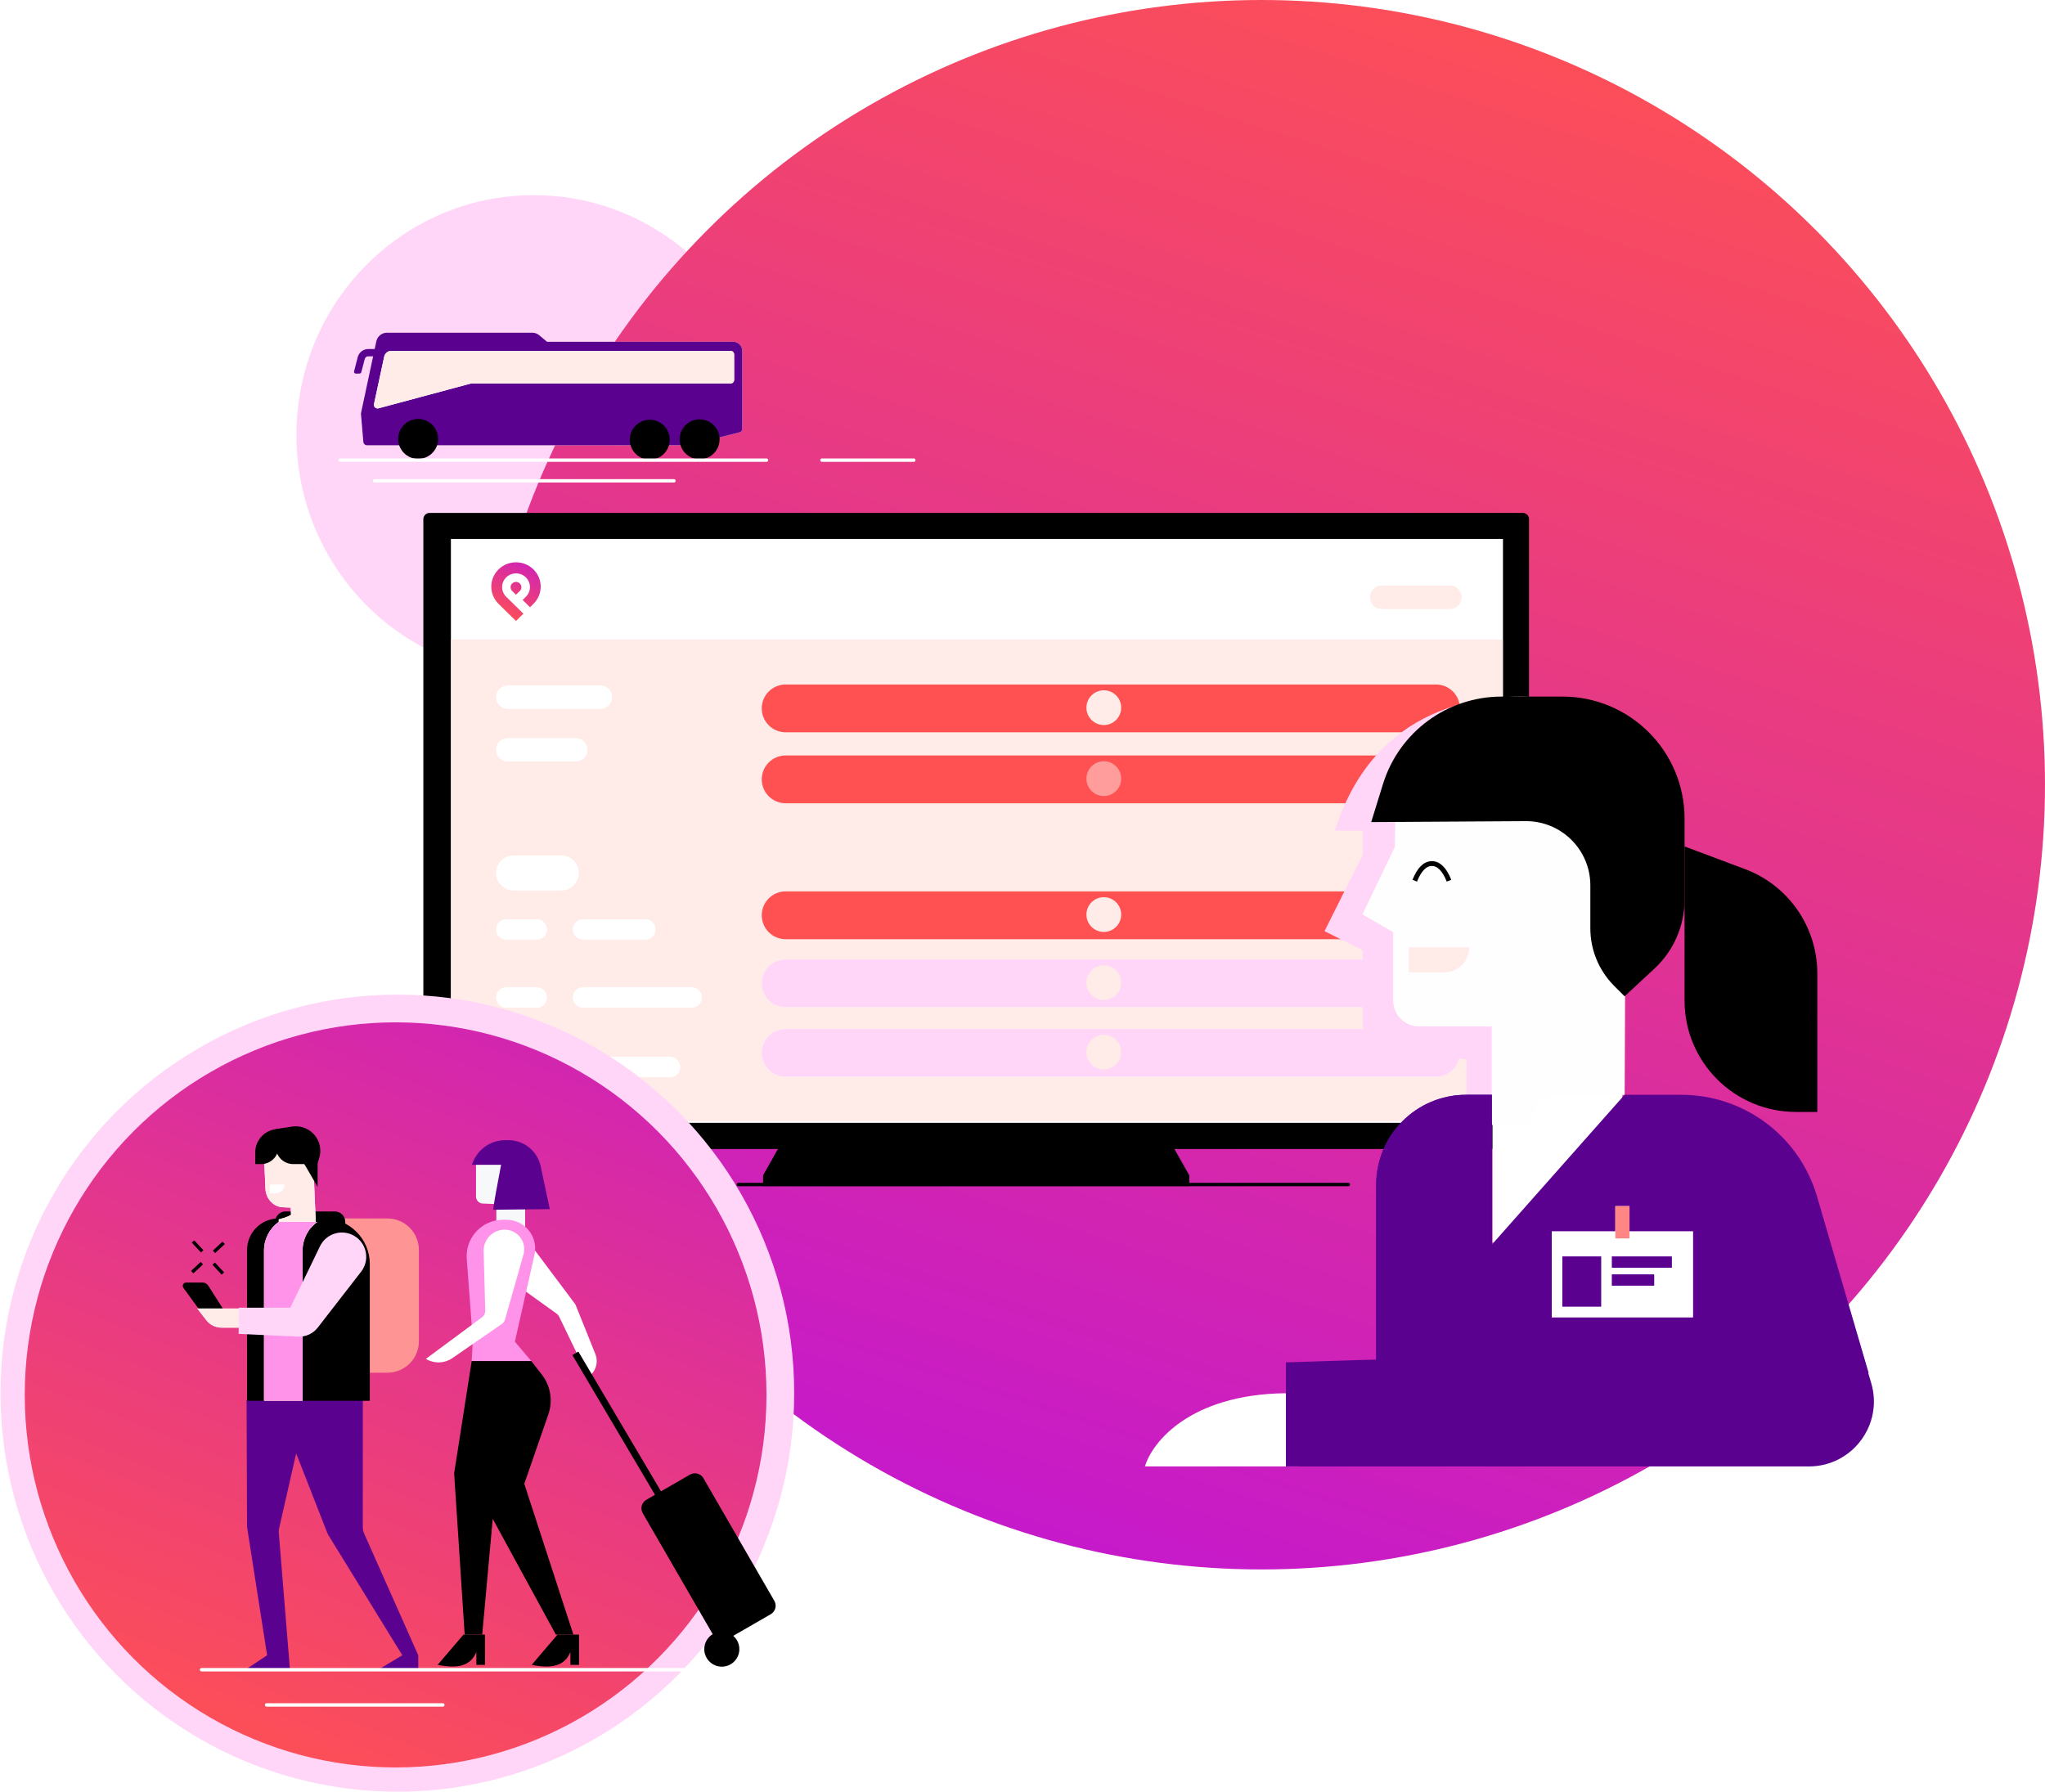 <?xml version="1.0" encoding="UTF-8"?> <svg xmlns="http://www.w3.org/2000/svg" width="598" height="524" viewBox="0 0 598 524" fill="none"><ellipse cx="156.048" cy="127.234" rx="69.365" ry="70.157" fill="#FFD6F7" style="mix-blend-mode:multiply"></ellipse><circle cx="156.444" cy="126.838" r="76.896" stroke="white" stroke-linecap="round"></circle><g filter="url(#filter0_b)"><ellipse cx="368.898" cy="229.498" rx="229.101" ry="229.498" fill="url(#paint0_linear)"></ellipse></g><path fill-rule="evenodd" clip-rule="evenodd" d="M228.499 334.242L223.139 343.725V346.886H347.77V343.725L342.41 334.242H228.499Z" fill="black"></path><path d="M445.3 150.004H125.609C124.607 150.004 123.795 150.824 123.795 151.837V334.215C123.795 335.227 124.607 336.048 125.609 336.048H445.3C446.302 336.048 447.114 335.227 447.114 334.215V151.837C447.114 150.824 446.302 150.004 445.3 150.004Z" fill="black"></path><path d="M439.499 157.618H131.854V328.383H439.499V157.618Z" fill="white"></path><path fill-rule="evenodd" clip-rule="evenodd" d="M153.052 179.481L150.885 181.613L145.779 176.59C142.959 173.815 142.959 169.31 145.779 166.535C148.599 163.76 153.179 163.76 155.999 166.535C158.819 169.31 158.819 173.815 155.999 176.59L154.983 177.589L152.825 175.466L153.777 174.529C155.364 172.968 155.364 170.425 153.777 168.864C152.19 167.302 149.606 167.302 148.019 168.864C146.432 170.425 146.432 172.968 148.019 174.529L150.903 177.366L150.912 177.357L153.052 179.481ZM149.769 170.639C149.153 171.246 149.153 172.236 149.769 172.843L150.885 173.94L152 172.843C152.617 172.236 152.617 171.246 152 170.639C151.383 170.032 150.386 170.032 149.769 170.639Z" fill="url(#paint1_linear)"></path><rect x="131.922" y="187.032" width="307.514" height="140.888" fill="#FFEBE7"></rect><path d="M164.14 250.22H150.163C147.356 250.22 145.08 252.496 145.08 255.303C145.08 258.11 147.356 260.386 150.163 260.386H164.14C166.948 260.386 169.223 258.11 169.223 255.303C169.223 252.496 166.948 250.22 164.14 250.22Z" fill="white"></path><path d="M164.14 250.22H150.163C147.356 250.22 145.08 252.496 145.08 255.303C145.08 258.11 147.356 260.386 150.163 260.386H164.14C166.948 260.386 169.223 258.11 169.223 255.303C169.223 252.496 166.948 250.22 164.14 250.22Z" fill="white"></path><path d="M175.577 200.5H148.469C146.597 200.5 145.08 202.017 145.08 203.888C145.08 205.76 146.597 207.277 148.469 207.277H175.577C177.448 207.277 178.965 205.76 178.965 203.888C178.965 202.017 177.448 200.5 175.577 200.5Z" fill="white"></path><path d="M175.577 200.5H148.469C146.597 200.5 145.08 202.017 145.08 203.888C145.08 205.76 146.597 207.277 148.469 207.277H175.577C177.448 207.277 178.965 205.76 178.965 203.888C178.965 202.017 177.448 200.5 175.577 200.5Z" fill="white"></path><path d="M419.917 200.188H229.737C225.877 200.188 222.748 203.317 222.748 207.177C222.748 211.037 225.877 214.166 229.737 214.166H419.917C423.777 214.166 426.906 211.037 426.906 207.177C426.906 203.317 423.777 200.188 419.917 200.188Z" fill="#FF5152"></path><path d="M317.693 206.965C317.693 209.772 319.969 212.048 322.776 212.048C325.583 212.048 327.859 209.772 327.859 206.965C327.859 204.158 325.583 201.882 322.776 201.882C319.969 201.882 317.693 204.158 317.693 206.965Z" fill="#FFEBE7"></path><path d="M419.917 220.943H229.737C225.877 220.943 222.748 224.072 222.748 227.932C222.748 231.792 225.877 234.921 229.737 234.921H419.917C423.777 234.921 426.906 231.792 426.906 227.932C426.906 224.072 423.777 220.943 419.917 220.943Z" fill="#FF5152"></path><path d="M317.693 227.72C317.693 230.527 319.969 232.803 322.776 232.803C325.583 232.803 327.859 230.527 327.859 227.72C327.859 224.913 325.583 222.637 322.776 222.637C319.969 222.637 317.693 224.913 317.693 227.72Z" fill="#FFEBE7" fill-opacity="0.5"></path><path d="M419.917 260.698H229.737C225.877 260.698 222.748 263.827 222.748 267.686C222.748 271.546 225.877 274.675 229.737 274.675H419.917C423.777 274.675 426.906 271.546 426.906 267.686C426.906 263.827 423.777 260.698 419.917 260.698Z" fill="#FF5152"></path><path d="M317.693 267.475C317.693 270.282 319.969 272.557 322.776 272.557C325.583 272.557 327.859 270.282 327.859 267.475C327.859 264.668 325.583 262.392 322.776 262.392C319.969 262.392 317.693 264.668 317.693 267.475Z" fill="#FFEBE7"></path><path d="M419.917 280.605H229.737C225.877 280.605 222.748 283.734 222.748 287.594C222.748 291.454 225.877 294.583 229.737 294.583H419.917C423.777 294.583 426.906 291.454 426.906 287.594C426.906 283.734 423.777 280.605 419.917 280.605Z" fill="white"></path><path d="M419.917 280.605H229.737C225.877 280.605 222.748 283.734 222.748 287.594C222.748 291.454 225.877 294.583 229.737 294.583H419.917C423.777 294.583 426.906 291.454 426.906 287.594C426.906 283.734 423.777 280.605 419.917 280.605Z" fill="#FFD6F7"></path><path d="M317.693 287.382C317.693 290.189 319.969 292.465 322.776 292.465C325.583 292.465 327.859 290.189 327.859 287.382C327.859 284.575 325.583 282.299 322.776 282.299C319.969 282.299 317.693 284.575 317.693 287.382Z" fill="#FFEBE7"></path><path d="M419.917 300.936H229.737C225.877 300.936 222.748 304.065 222.748 307.925C222.748 311.785 225.877 314.914 229.737 314.914H419.917C423.777 314.914 426.906 311.785 426.906 307.925C426.906 304.065 423.777 300.936 419.917 300.936Z" fill="white"></path><path d="M419.917 300.936H229.737C225.877 300.936 222.748 304.065 222.748 307.925C222.748 311.785 225.877 314.914 229.737 314.914H419.917C423.777 314.914 426.906 311.785 426.906 307.925C426.906 304.065 423.777 300.936 419.917 300.936Z" fill="#FFD6F7"></path><path d="M317.693 307.713C317.693 310.52 319.969 312.796 322.776 312.796C325.583 312.796 327.859 310.52 327.859 307.713C327.859 304.906 325.583 302.63 322.776 302.63C319.969 302.63 317.693 304.906 317.693 307.713Z" fill="#FFEBE7"></path><path d="M188.709 268.857H170.496C168.859 268.857 167.531 270.185 167.531 271.822C167.531 273.46 168.859 274.787 170.496 274.787H188.709C190.347 274.787 191.674 273.46 191.674 271.822C191.674 270.185 190.347 268.857 188.709 268.857Z" fill="white"></path><path d="M188.709 268.857H170.496C168.859 268.857 167.531 270.185 167.531 271.822C167.531 273.46 168.859 274.787 170.496 274.787H188.709C190.347 274.787 191.674 273.46 191.674 271.822C191.674 270.185 190.347 268.857 188.709 268.857Z" fill="white"></path><path d="M202.263 288.765H170.496C168.859 288.765 167.531 290.092 167.531 291.73C167.531 293.367 168.859 294.695 170.496 294.695H202.263C203.901 294.695 205.228 293.367 205.228 291.73C205.228 290.092 203.901 288.765 202.263 288.765Z" fill="white"></path><path d="M202.263 288.765H170.496C168.859 288.765 167.531 290.092 167.531 291.73C167.531 293.367 168.859 294.695 170.496 294.695H202.263C203.901 294.695 205.228 293.367 205.228 291.73C205.228 290.092 203.901 288.765 202.263 288.765Z" fill="white"></path><path d="M195.91 309.096H170.496C168.859 309.096 167.531 310.423 167.531 312.061C167.531 313.698 168.859 315.026 170.496 315.026H195.91C197.548 315.026 198.875 313.698 198.875 312.061C198.875 310.423 197.548 309.096 195.91 309.096Z" fill="white"></path><path d="M195.91 309.096H170.496C168.859 309.096 167.531 310.423 167.531 312.061C167.531 313.698 168.859 315.026 170.496 315.026H195.91C197.548 315.026 198.875 313.698 198.875 312.061C198.875 310.423 197.548 309.096 195.91 309.096Z" fill="white"></path><path d="M156.94 268.857H148.045C146.408 268.857 145.08 270.185 145.08 271.822C145.08 273.46 146.408 274.787 148.045 274.787H156.94C158.577 274.787 159.905 273.46 159.905 271.822C159.905 270.185 158.577 268.857 156.94 268.857Z" fill="white"></path><path d="M156.94 268.857H148.045C146.408 268.857 145.08 270.185 145.08 271.822C145.08 273.46 146.408 274.787 148.045 274.787H156.94C158.577 274.787 159.905 273.46 159.905 271.822C159.905 270.185 158.577 268.857 156.94 268.857Z" fill="white"></path><path d="M156.94 288.765H148.045C146.408 288.765 145.08 290.092 145.08 291.73C145.08 293.367 146.408 294.695 148.045 294.695H156.94C158.577 294.695 159.905 293.367 159.905 291.73C159.905 290.092 158.577 288.765 156.94 288.765Z" fill="white"></path><path d="M156.94 288.765H148.045C146.408 288.765 145.08 290.092 145.08 291.73C145.08 293.367 146.408 294.695 148.045 294.695H156.94C158.577 294.695 159.905 293.367 159.905 291.73C159.905 290.092 158.577 288.765 156.94 288.765Z" fill="white"></path><path d="M156.94 309.096H148.045C146.408 309.096 145.08 310.423 145.08 312.061C145.08 313.698 146.408 315.026 148.045 315.026H156.94C158.577 315.026 159.905 313.698 159.905 312.061C159.905 310.423 158.577 309.096 156.94 309.096Z" fill="white"></path><path d="M156.94 309.096H148.045C146.408 309.096 145.08 310.423 145.08 312.061C145.08 313.698 146.408 315.026 148.045 315.026H156.94C158.577 315.026 159.905 313.698 159.905 312.061C159.905 310.423 158.577 309.096 156.94 309.096Z" fill="white"></path><path d="M168.376 215.912H148.469C146.597 215.912 145.08 217.429 145.08 219.3C145.08 221.172 146.597 222.689 148.469 222.689H168.376C170.248 222.689 171.765 221.172 171.765 219.3C171.765 217.429 170.248 215.912 168.376 215.912Z" fill="white"></path><path d="M168.376 215.912H148.469C146.597 215.912 145.08 217.429 145.08 219.3C145.08 221.172 146.597 222.689 148.469 222.689H168.376C170.248 222.689 171.765 221.172 171.765 219.3C171.765 217.429 170.248 215.912 168.376 215.912Z" fill="white"></path><path d="M423.96 171.288H404.053C402.181 171.288 400.664 172.805 400.664 174.677C400.664 176.548 402.181 178.065 404.053 178.065H423.96C425.831 178.065 427.349 176.548 427.349 174.677C427.349 172.805 425.831 171.288 423.96 171.288Z" fill="#FFEBE7"></path><path d="M423.96 171.288H404.053C402.181 171.288 400.664 172.805 400.664 174.677C400.664 176.548 402.181 178.065 404.053 178.065H423.96C425.831 178.065 427.349 176.548 427.349 174.677C427.349 172.805 425.831 171.288 423.96 171.288Z" fill="#FFEBE7"></path><path d="M390.355 242.936C402.011 205.942 433.768 202.733 449.647 203.915L457.755 326.553H428.87V309.83L406.568 307.6C401.967 307.14 398.463 303.268 398.463 298.644V277.904L387.314 272.329L398.463 250.031V242.936H390.355Z" fill="#FFD6F7" style="mix-blend-mode:multiply"></path><rect x="436.441" y="298.869" width="37.981" height="64.568" fill="white"></rect><path d="M475.067 320.184H456.282C451.441 320.184 447.516 324.109 447.516 328.95H436.246V300.148H414.957C410.807 300.148 407.443 296.784 407.443 292.634V272.598L398.464 267.379L407.953 247.645L408.184 227.775H436.396C457.836 227.775 475.217 245.156 475.217 266.596C475.217 266.632 475.217 266.668 475.217 266.705L475.067 320.184Z" fill="#FEFEFE"></path><path d="M475.067 320.184H456.282C451.441 320.184 447.516 324.109 447.516 328.95H436.246V300.148H414.957C410.807 300.148 407.443 296.784 407.443 292.634V272.598L398.464 267.379L407.953 247.645L408.184 227.775H436.396C457.836 227.775 475.217 245.156 475.217 266.596C475.217 266.632 475.217 266.668 475.217 266.705L475.067 320.184Z" fill="#FEFEFE"></path><path fill-rule="evenodd" clip-rule="evenodd" d="M411.966 277.062H429.623C429.623 281.105 426.346 284.382 422.303 284.382H411.966V277.062Z" fill="#FFEBE7"></path><path fill-rule="evenodd" clip-rule="evenodd" d="M400.967 240.432L446.149 240.154C456.523 240.09 464.985 248.448 465.049 258.822C465.049 258.861 465.049 258.9 465.049 258.938V271.508C465.049 277.818 467.556 283.87 472.018 288.332L475.068 291.382L483.796 283.277C489.41 278.064 492.6 270.749 492.6 263.088V239.412C492.6 219.701 476.621 203.722 456.909 203.722H439.104C423.183 203.722 409.118 214.092 404.411 229.302L400.967 240.432Z" fill="black"></path><path fill-rule="evenodd" clip-rule="evenodd" d="M492.597 247.551V292.634C492.597 310.616 507.174 325.193 525.157 325.193H531.418V284.673C531.418 271.101 522.999 258.952 510.291 254.187L492.597 247.551Z" fill="black"></path><path fill-rule="evenodd" clip-rule="evenodd" d="M491.673 320.184H475.061L436.24 364.014V320.184H428.727C414.203 320.184 402.429 331.958 402.429 346.482V401.583H546.441L531.339 349.915C526.188 332.294 510.031 320.184 491.673 320.184Z" fill="#5A0190"></path><path fill-rule="evenodd" clip-rule="evenodd" d="M436.242 401.583V320.184H428.728C414.204 320.184 402.43 331.958 402.43 346.482V401.583H436.242Z" fill="#5A0190"></path><path d="M495.091 360.096H453.766V385.303H495.091V360.096Z" fill="white"></path><path d="M468.226 367.448H456.861V382.153H468.226V367.448Z" fill="white"></path><path d="M468.226 367.448H456.861V382.153H468.226V367.448Z" fill="#5A0190"></path><path d="M476.494 352.743H472.361V362.196H476.494V352.743Z" fill="white"></path><path d="M476.494 352.743H472.361V362.196H476.494V352.743Z" fill="#FF8685"></path><path d="M488.893 367.448H471.33V370.761H488.893V367.448Z" fill="white"></path><path d="M488.893 367.448H471.33V370.761H488.893V367.448Z" fill="#5A0190"></path><path d="M483.728 372.7H471.33V376.012H483.728V372.7Z" fill="white"></path><path d="M483.728 372.7H471.33V376.012H483.728V372.7Z" fill="#5A0190"></path><path d="M413.702 257.57C415.038 254.231 416.708 252.561 418.712 252.561C420.715 252.561 422.385 254.231 423.721 257.57" stroke="black" stroke-width="1.42"></path><path d="M201.256 130.193L216.256 126.443C216.729 126.325 217.061 125.9 217.061 125.413V102.61C217.061 101.144 215.872 99.955 214.405 99.955H159.973L157.673 98.038C157.1 97.561 156.378 97.3 155.633 97.3H113.163C111.66 97.3 110.361 98.351 110.047 99.821L105.574 120.777C105.552 120.879 105.545 120.985 105.554 121.089L106.254 129.254C106.301 129.803 106.761 130.225 107.312 130.225H200.998C201.085 130.225 201.172 130.214 201.256 130.193Z" fill="#FFEBE7"></path><path d="M201.256 130.193L216.256 126.443C216.729 126.325 217.061 125.9 217.061 125.413V102.61C217.061 101.144 215.872 99.955 214.405 99.955H159.973L157.673 98.038C157.1 97.561 156.378 97.3 155.633 97.3H113.163C111.66 97.3 110.361 98.351 110.047 99.821L105.574 120.777C105.552 120.879 105.545 120.985 105.554 121.089L106.254 129.254C106.301 129.803 106.761 130.225 107.312 130.225H200.998C201.085 130.225 201.172 130.214 201.256 130.193Z" fill="#5A0190"></path><path d="M114.43 102.61H213.614C214.2 102.61 214.676 103.086 214.676 103.672V111.107C214.676 111.694 214.2 112.169 213.614 112.169H137.674L110.677 119.418C110.111 119.57 109.528 119.234 109.376 118.668C109.332 118.505 109.328 118.334 109.364 118.169L112.353 104.287C112.564 103.309 113.429 102.61 114.43 102.61Z" fill="white"></path><path d="M114.43 102.61H213.614C214.2 102.61 214.676 103.086 214.676 103.672V111.107C214.676 111.694 214.2 112.169 213.614 112.169H137.674L110.677 119.418C110.111 119.57 109.528 119.234 109.376 118.668C109.332 118.505 109.328 118.334 109.364 118.169L112.353 104.287C112.564 103.309 113.429 102.61 114.43 102.61Z" fill="#FFEBE7"></path><path d="M107.687 102.079C106.247 102.079 104.991 103.044 104.614 104.423L104.582 104.549L103.541 108.604C103.468 108.888 103.639 109.177 103.923 109.25C103.969 109.262 104.015 109.267 104.062 109.267L105.14 109.253C105.379 109.251 105.587 109.088 105.648 108.857L106.652 105.027C106.756 104.573 107.143 104.244 107.6 104.207L107.687 104.204H110.776L110.855 102.082L110.776 102.079H107.687Z" fill="#5A0190"></path><path d="M122.289 133.229C119.796 133.229 117.775 131.208 117.775 128.715C117.775 126.222 119.796 123.884 122.289 123.884C124.782 123.884 126.803 125.905 126.803 128.398C126.803 130.891 124.782 133.229 122.289 133.229Z" fill="black"></path><path fill-rule="evenodd" clip-rule="evenodd" d="M122.272 125.179C124.032 125.179 125.459 126.606 125.459 128.366C125.459 130.126 124.032 131.553 122.272 131.553C120.512 131.553 119.085 130.126 119.085 128.366C119.085 126.606 120.512 125.179 122.272 125.179ZM128.113 128.366C128.113 125.14 125.498 122.525 122.272 122.525C119.047 122.525 116.431 125.14 116.431 128.366C116.431 131.592 119.047 134.207 122.272 134.207C125.498 134.207 128.113 131.592 128.113 128.366Z" fill="black"></path><path d="M190.023 133.23C187.53 133.23 185.509 131.209 185.509 128.716C185.509 126.223 187.53 124.202 190.023 124.202C192.516 124.202 194.537 126.223 194.537 128.716C194.537 131.209 192.516 133.23 190.023 133.23Z" fill="black"></path><path fill-rule="evenodd" clip-rule="evenodd" d="M190.007 125.406C191.767 125.406 193.194 126.832 193.194 128.592C193.194 130.353 191.767 131.779 190.007 131.779C188.247 131.779 186.82 130.353 186.82 128.592C186.82 126.832 188.247 125.406 190.007 125.406ZM195.848 128.592C195.848 125.367 193.233 122.752 190.007 122.752C186.781 122.752 184.166 125.367 184.166 128.592C184.166 131.818 186.781 134.433 190.007 134.433C193.233 134.433 195.848 131.818 195.848 128.592Z" fill="black"></path><path d="M204.599 133.116C202.106 133.116 200.085 131.095 200.085 128.602C200.085 126.109 202.106 124.089 204.599 124.089C207.092 124.089 209.113 126.109 209.113 128.602C209.113 131.095 207.092 133.116 204.599 133.116Z" fill="black"></path><path fill-rule="evenodd" clip-rule="evenodd" d="M204.583 125.292C206.343 125.292 207.77 126.719 207.77 128.479C207.77 130.239 206.343 131.666 204.583 131.666C202.823 131.666 201.396 130.239 201.396 128.479C201.396 126.719 202.823 125.292 204.583 125.292ZM210.424 128.479C210.424 125.253 207.809 122.638 204.583 122.638C201.357 122.638 198.742 125.253 198.742 128.479C198.742 131.705 201.357 134.32 204.583 134.32C207.809 134.32 210.424 131.705 210.424 128.479Z" fill="black"></path><path d="M99.469 134.573H224.134" stroke="white" stroke-linecap="round"></path><path d="M240.352 134.573H267.21" stroke="white" stroke-linecap="round"></path><path d="M109.518 140.619H197.067" stroke="white" stroke-linecap="round"></path><ellipse cx="116.193" cy="407.443" rx="116.05" ry="116.557" fill="#FFD6F7" style="mix-blend-mode:multiply"></ellipse><g filter="url(#filter1_b)"><ellipse cx="115.687" cy="407.95" rx="108.449" ry="108.956" fill="url(#paint2_linear)"></ellipse></g><path fill-rule="evenodd" clip-rule="evenodd" d="M72.106 488.09L78.105 484.091L72.294 446.903C72.262 446.699 72.245 446.492 72.245 446.285L72.106 409.429H106.103L106.09 446.75C106.09 447.325 106.21 447.893 106.444 448.418L122.307 484.091V488.09H110.974L117.641 484.091L96.026 448.96C95.898 448.752 95.789 448.533 95.7 448.305L86.604 425.059L81.615 447.007C81.523 447.415 81.493 447.833 81.527 448.249L84.771 488.09H72.106Z" fill="#5A0190"></path><path fill-rule="evenodd" clip-rule="evenodd" d="M113.268 356.346H94.808V401.471H113.268C118.366 401.471 122.498 397.339 122.498 392.241V365.576C122.498 360.479 118.366 356.346 113.268 356.346Z" fill="#FF9494"></path><path fill-rule="evenodd" clip-rule="evenodd" d="M97.884 354.295H83.526C81.827 354.295 80.45 355.672 80.45 357.372V359.423H100.961V357.372C100.961 355.672 99.584 354.295 97.884 354.295Z" fill="black"></path><path d="M98.214 360.863L92.349 357.528L91.409 335.81L77.081 335.227L77.621 347.702C77.743 350.534 79.948 352.925 82.566 353.064C84.081 353.145 84.898 353.185 85.015 353.185L85.104 355.253C84.241 355.896 82.309 356.515 79.31 357.11L83.857 386.123L101.442 383.46L98.214 360.863Z" fill="white"></path><path d="M98.214 360.863L92.349 357.528L91.409 335.81L77.081 335.227L77.621 347.702C77.743 350.534 79.948 352.925 82.566 353.064C84.081 353.145 84.898 353.185 85.015 353.185L85.104 355.253C84.241 355.896 82.309 356.515 79.31 357.11L83.857 386.123L101.442 383.46L98.214 360.863Z" fill="#FFEBE7"></path><path fill-rule="evenodd" clip-rule="evenodd" d="M72.246 409.675H108.141V369.678C108.141 362.315 102.172 356.346 94.808 356.346H93.783L81.476 367.627V356.346C76.378 356.346 72.246 360.478 72.246 365.576V409.675Z" fill="black"></path><path d="M92.758 357.372H81.477L81.467 357.379C78.79 359.306 77.203 362.403 77.203 365.702V409.675H88.485V365.702C88.485 362.403 90.071 359.306 92.748 357.379L92.758 357.372Z" fill="white"></path><path d="M92.758 357.372H81.477L81.467 357.379C78.79 359.306 77.203 362.403 77.203 365.702V409.675H88.485V365.702C88.485 362.403 90.071 359.306 92.748 357.379L92.758 357.372Z" fill="#FF93EA"></path><path fill-rule="evenodd" clip-rule="evenodd" d="M78.912 346.432V348.996H80.622C82.038 348.996 83.186 347.848 83.186 346.432H78.912Z" fill="white"></path><path fill-rule="evenodd" clip-rule="evenodd" d="M92.757 340.45H85.749C82.917 340.45 80.621 338.154 80.621 335.322V330.194L85.434 329.479C89.356 328.897 93.008 331.604 93.59 335.526C93.758 336.654 93.654 337.806 93.288 338.886L92.757 340.45Z" fill="black"></path><path d="M92.882 337.002V347.137C91.07 343.967 87.639 338.044 86.931 337.11C86.847 337.081 86.801 337.045 86.801 337.002C86.801 336.959 86.847 336.999 86.931 337.11C87.639 337.358 91.07 337.153 92.882 337.002Z" fill="black"></path><path fill-rule="evenodd" clip-rule="evenodd" d="M74.639 340.45H76.348C79.18 340.45 81.476 338.154 81.476 335.322V330.194C77.7 330.194 74.639 333.255 74.639 337.031V340.45Z" fill="black"></path><path fill-rule="evenodd" clip-rule="evenodd" d="M145.675 366.53L148.65 363.199C150.102 361.573 152.598 361.431 154.225 362.884C154.42 363.058 154.597 363.251 154.754 363.461L168.073 381.23C168.197 381.395 168.299 381.576 168.376 381.768L174.094 395.997C175.073 398.434 174.206 401.224 172.018 402.676L163.511 385.081C163.339 384.726 163.081 384.419 162.761 384.188L146.316 372.366C144.545 371.093 144.142 368.626 145.415 366.855C145.496 366.742 145.583 366.634 145.675 366.53Z" fill="white"></path><path d="M145.14 358.513V352.147L141.167 351.989C140.067 351.945 139.197 351.04 139.197 349.939V340.629H153.555V362.166L145.14 358.513Z" fill="white"></path><path d="M145.14 358.513V352.147L141.167 351.989C140.067 351.945 139.197 351.04 139.197 349.939V340.629H153.555V362.166L145.14 358.513Z" fill="#57779B" fill-opacity="0.05"></path><path fill-rule="evenodd" clip-rule="evenodd" d="M137.93 398.061H155.365L150.561 392.383L156.291 366.978C157.311 362.452 154.47 357.957 149.945 356.936C149.339 356.799 148.719 356.73 148.097 356.73H147.115C141.23 356.73 136.459 361.501 136.459 367.387C136.459 367.653 136.469 367.919 136.489 368.184L138.271 391.923L137.93 398.061Z" fill="#FF93EA"></path><path fill-rule="evenodd" clip-rule="evenodd" d="M205.692 432.313L226.428 468.172C227.221 469.545 226.752 471.302 225.379 472.096C225.378 472.096 225.377 472.097 225.376 472.097L214.417 478.417C215.51 479.357 216.201 480.75 216.201 482.304C216.201 485.136 213.905 487.432 211.073 487.432C208.241 487.432 205.945 485.136 205.945 482.304C205.945 480.448 206.932 478.822 208.408 477.922L187.955 442.55C187.161 441.177 187.63 439.421 189.003 438.627L189.006 438.625L201.771 431.263C203.144 430.472 204.898 430.942 205.692 432.313Z" fill="black"></path><path fill-rule="evenodd" clip-rule="evenodd" d="M148.101 359.655C151.236 359.932 153.552 362.697 153.275 365.832C153.244 366.19 153.178 366.544 153.08 366.889L147.67 385.918C147.52 386.447 147.19 386.907 146.737 387.22L132.303 397.176C129.985 398.775 126.946 398.869 124.534 397.416L140.939 385.264C141.56 384.804 141.918 384.069 141.897 383.296L141.424 365.936C141.332 362.547 144.005 359.725 147.393 359.633C147.629 359.627 147.866 359.634 148.101 359.655Z" fill="white"></path><path fill-rule="evenodd" clip-rule="evenodd" d="M137.984 340.654H146.531C145.245 347.285 144.47 351.667 144.203 353.799L160.775 353.621C160.157 350.785 159.269 346.615 158.11 341.111C157.169 336.646 153.23 333.45 148.667 333.45H147.751C143.576 333.45 139.825 336 138.289 339.883L137.984 340.654Z" fill="#5A0190"></path><path fill-rule="evenodd" clip-rule="evenodd" d="M141.813 478.055V486.896H139.298V483.107C138.579 484.977 137.322 486.24 135.526 486.896C133.731 487.552 131.216 487.552 127.982 486.896L135.526 478.055H141.813ZM169.313 478.055V486.896H166.798V483.107C166.079 484.977 164.822 486.24 163.026 486.896C161.231 487.552 158.716 487.552 155.482 486.896L163.026 478.055H169.313Z" fill="black"></path><path fill-rule="evenodd" clip-rule="evenodd" d="M155.365 398.061L158.444 402.02C161.002 405.307 161.722 409.665 160.36 413.601L153.314 433.956L167.672 478.055H162.544L144.084 444.211L141.007 478.055H135.879L132.803 430.879L137.931 398.061H155.365Z" fill="black"></path><path fill-rule="evenodd" clip-rule="evenodd" d="M59.734 385.031L53.633 376.643C53.316 376.207 53.412 375.596 53.849 375.278C54.016 375.157 54.217 375.092 54.423 375.092H59.246C59.914 375.092 60.536 375.433 60.895 375.996L66.201 384.335C66.49 384.79 66.356 385.393 65.901 385.683C65.744 385.783 65.562 385.836 65.377 385.836H61.314C60.689 385.836 60.101 385.537 59.734 385.031Z" fill="black"></path><path fill-rule="evenodd" clip-rule="evenodd" d="M62.133 369.896L64.823 372.778L65.531 372.118L62.841 369.237L62.133 369.896ZM55.868 371.694L56.54 372.415L59.373 369.775L58.7 369.055L55.868 371.694ZM62.241 365.755L62.913 366.476L65.745 363.836L65.073 363.116L62.241 365.755ZM56.083 363.412L58.772 366.294L59.48 365.634L56.791 362.752L56.083 363.412Z" fill="black"></path><path d="M71.368 382.693H57.693L60.316 386.079C61.395 387.472 63.058 388.287 64.82 388.287H71.457L71.368 382.693Z" fill="white"></path><path d="M71.368 382.693H57.693L60.316 386.079C61.395 387.472 63.058 388.287 64.82 388.287H71.457L71.368 382.693Z" fill="#FFEBE7"></path><path fill-rule="evenodd" clip-rule="evenodd" d="M103.723 361.525C107.059 363.589 108.09 367.966 106.027 371.302C105.895 371.514 105.752 371.72 105.599 371.918L92.916 388.272C91.552 390.03 89.418 391.015 87.194 390.912L69.78 390.099L69.869 382.449H84.88L93.57 364.48C95.282 360.941 99.538 359.459 103.077 361.171C103.298 361.278 103.514 361.396 103.723 361.525Z" fill="#FFD6F7"></path><path d="M167.377 396.312L169.122 395.281L199.043 445.881L197.298 446.913L167.377 396.312Z" fill="black"></path><path d="M58.938 488.327H265.842" stroke="white" stroke-linecap="round"></path><path d="M215.898 346.427H394.265" stroke="black" stroke-linecap="round"></path><path d="M77.963 498.632H129.491" stroke="white" stroke-linecap="round"></path><path d="M334.811 428.871H379.771L386.339 416.427C383.644 413.441 377.751 407.467 375.73 407.467C347.844 407.866 336.831 421.903 334.811 428.871Z" fill="white"></path><path d="M547.179 404.48L541.26 384.478C534.017 392.791 519.533 402.435 519.533 398.445C519.533 394.454 423.865 396.782 376.031 398.445V428.871H528.96C541.658 428.871 550.782 416.656 547.179 404.48Z" fill="#5A0190"></path><defs><filter id="filter0_b" x="135.797" y="-4" width="466.203" height="466.995" color-interpolation-filters="sRGB"><feFlood flood-opacity="0" result="BackgroundImageFix"></feFlood><feGaussianBlur in="BackgroundImage" stdDeviation="2"></feGaussianBlur><feComposite in2="SourceAlpha" operator="in" result="effect1_backgroundBlur"></feComposite><feBlend mode="normal" in="SourceGraphic" in2="effect1_backgroundBlur" result="shape"></feBlend></filter><filter id="filter1_b" x="3.238" y="294.994" width="224.897" height="225.911" color-interpolation-filters="sRGB"><feFlood flood-opacity="0" result="BackgroundImageFix"></feFlood><feGaussianBlur in="BackgroundImage" stdDeviation="2"></feGaussianBlur><feComposite in2="SourceAlpha" operator="in" result="effect1_backgroundBlur"></feComposite><feBlend mode="normal" in="SourceGraphic" in2="effect1_backgroundBlur" result="shape"></feBlend></filter><linearGradient id="paint0_linear" x1="219.881" y1="458.995" x2="381.199" y2="-36.4" gradientUnits="userSpaceOnUse"><stop stop-color="#C215D3"></stop><stop offset="1" stop-color="#FF5152"></stop></linearGradient><linearGradient id="paint1_linear" x1="157.444" y1="159.492" x2="147.191" y2="181.731" gradientUnits="userSpaceOnUse"><stop stop-color="#C215D3"></stop><stop offset="1" stop-color="#FF5152"></stop></linearGradient><linearGradient id="paint2_linear" x1="214.074" y1="235.978" x2="98.145" y2="533.212" gradientUnits="userSpaceOnUse"><stop stop-color="#C215D3"></stop><stop offset="1" stop-color="#FF5152"></stop></linearGradient></defs></svg> 
